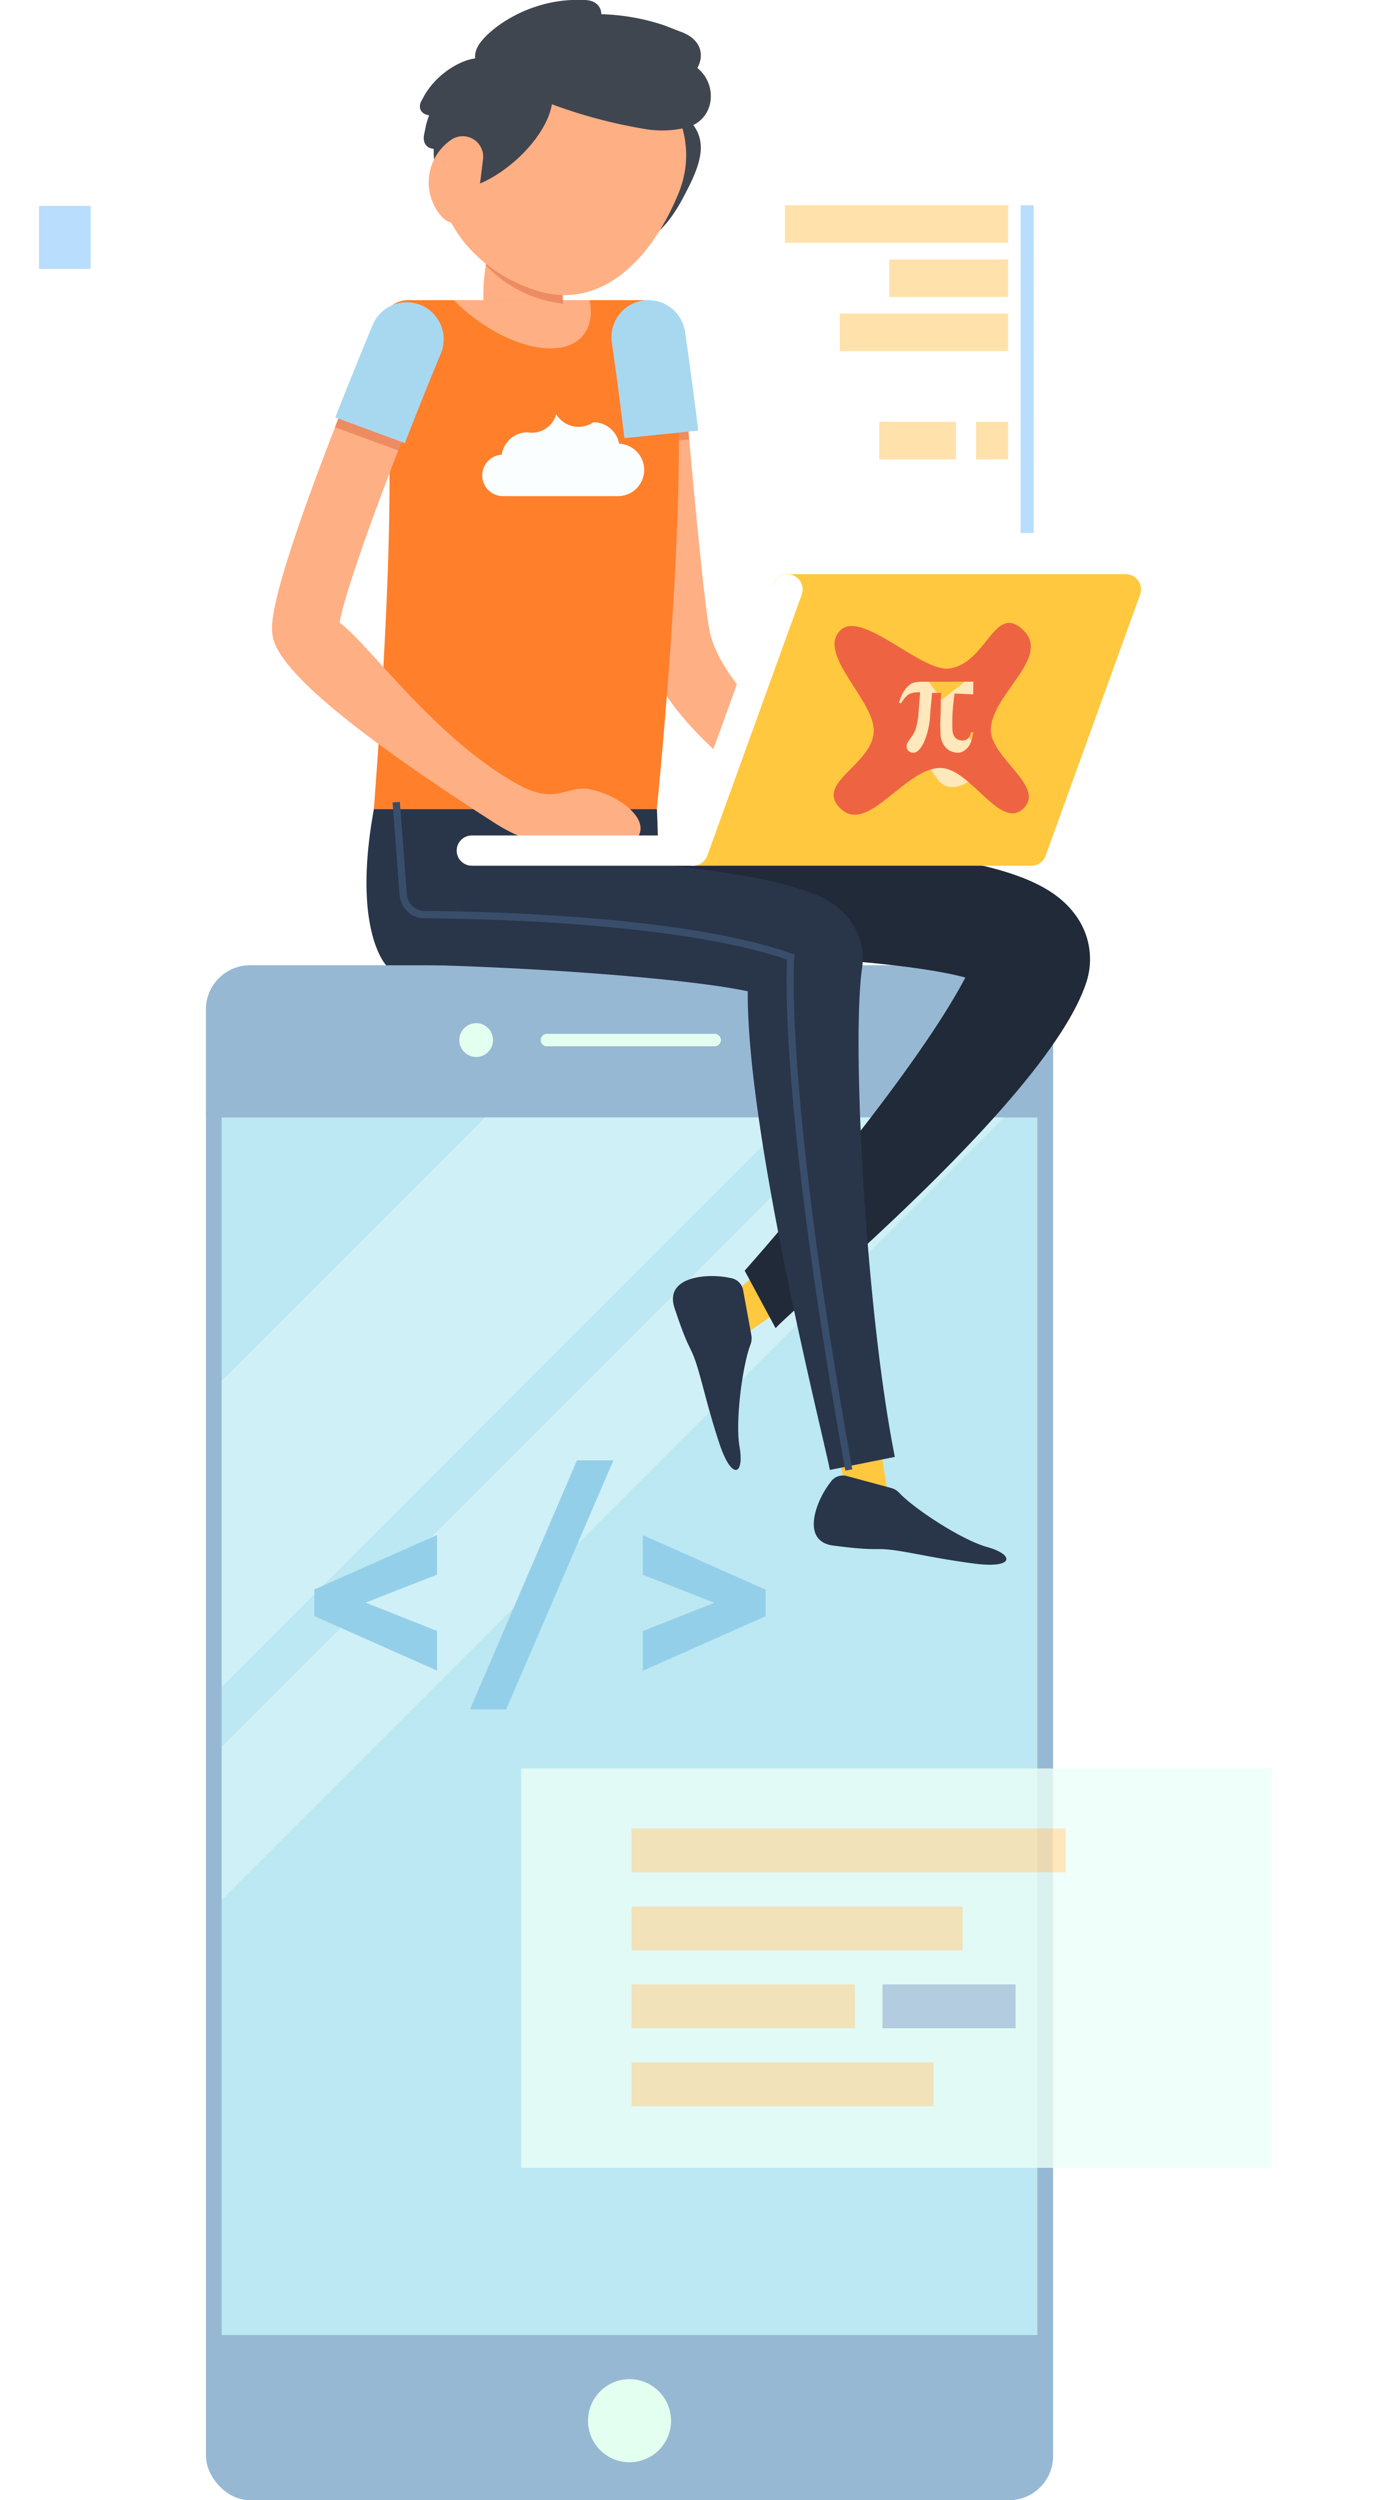 <?xml version="1.0" encoding="UTF-8" standalone="no"?>
<svg
   xmlns:dc="http://purl.org/dc/elements/1.1/"
   xmlns:cc="http://creativecommons.org/ns#"
   xmlns:rdf="http://www.w3.org/1999/02/22-rdf-syntax-ns#"
   xmlns:svg="http://www.w3.org/2000/svg"
   xmlns="http://www.w3.org/2000/svg"
   xmlns:sodipodi="http://sodipodi.sourceforge.net/DTD/sodipodi-0.dtd"
   xmlns:inkscape="http://www.inkscape.org/namespaces/inkscape"
   xmlns:xlink="http://www.w3.org/1999/xlink"
   id="Layer_1"
   data-name="Layer 1"
   viewBox="0 0 288.142 524.12"
   version="1.1"
   sodipodi:docname="side-image.svg"
   width="288.142"
   height="524.12"
   inkscape:version="1.0.2-2 (e86c870879, 2021-01-15)">
   <animate xlink:href="#rect30" attributeName="width" to="6" dur="2s" repeatCount="indefinite" />
   <animate xlink:href="#rect34" attributeName="width" to="6" dur="4s" repeatCount="indefinite" />
   <animate xlink:href="#rect36" attributeName="width" to="6" dur="1s" repeatCount="indefinite" />
   
   <animate xlink:href="#rect66" attributeName="width" to="6" dur="2s" repeatCount="indefinite" />
   <animate xlink:href="#rect68" attributeName="width" to="6" dur="4s" repeatCount="indefinite" />
   <animate xlink:href="#rect74" attributeName="width" to="6" dur="1s" repeatCount="indefinite" />
   <animate xlink:href="#rect72" attributeName="width" to="6" dur="1s" repeatCount="indefinite" />
  <sodipodi:namedview
     pagecolor="#ffffff"
     bordercolor="#666666"
     borderopacity="1"
     objecttolerance="10"
     gridtolerance="10"
     guidetolerance="10"
     inkscape:pageopacity="0"
     inkscape:pageshadow="2"
     inkscape:window-width="1366"
     inkscape:window-height="741"
     id="namedview235"
     showgrid="false"
     fit-margin-top="0"
     fit-margin-left="0"
     fit-margin-right="0"
     fit-margin-bottom="0"
     inkscape:zoom="1.0515228"
     inkscape:cx="215.80866"
     inkscape:cy="205.93867"
     inkscape:window-x="-9"
     inkscape:window-y="-9"
     inkscape:window-maximized="1"
     inkscape:current-layer="g434" />
  <defs
     id="defs4">
    <style
       id="style2">.cls-1{fill:#eefbff;}.cls-2{fill:#e8f3f9;}.cls-3{fill:#cbecf7;}.cls-19,.cls-25,.cls-28,.cls-4{fill:#fff;}.cls-5{fill:#b9ddfc;}.cls-6{fill:#ffe1ab;}.cls-7{fill:#97b8d3;}.cls-8{fill:#e3fff0;}.cls-9{fill:#bbe8f2;}.cls-10{fill:#f0fdff;opacity:0.4;}.cls-11{opacity:0.8;}.cls-12{fill:#ebfff8;}.cls-13{fill:#b2c5db;}.cls-14{fill:#94cfea;}.cls-15{fill:#e2e2e2;}.cls-16{fill:#d38e20;}.cls-17{fill:#ffc83e;}.cls-18{fill:#fcce65;}.cls-19{font-size:23.96px;}.cls-19,.cls-25,.cls-28{font-family:MavenPro-Black, MavenPro Black;}.cls-20{letter-spacing:-0.01em;}.cls-21{letter-spacing:0em;}.cls-22{fill:#398ac6;}.cls-23{fill:#509de2;}.cls-24{fill:#68b2ea;}.cls-25{font-size:25.22px;}.cls-26{fill:#9ac5e5;}.cls-27{fill:#c4e1f7;}.cls-28{font-size:13.62px;}.cls-29{fill:#293549;}.cls-30{fill:#40464f;}.cls-31{fill:#ffaf84;}.cls-32{fill:#202a38;}.cls-33{fill:#ed8c62;}.cls-34{fill:#a8d8ef;}.cls-35{fill:#fafeff;}.cls-36{fill:#ffe8bb;}.cls-37{fill:#394e6b;}.cls-38{fill:#d6ddea;}.cls-39{fill:#457bf4;}.cls-40{fill:#6d9ff7;}</style>
    <filter
       id="filter916"
       color-interpolation-filters="sRGB">
      <feBlend
         in2="BackgroundImage"
         mode="overlay"
         result="fbSourceGraphic"
         id="feBlend2" />
      <feColorMatrix
         in="fbSourceGraphic"
         result="fbSourceGraphicAlpha"
         values="0 0 0 -1 0 0 0 0 -1 0 0 0 0 -1 0 0 0 0 1 0"
         id="feColorMatrix4" />
      <feFlood
         flood-color="rgb(0,0,0)"
         flood-opacity=".498"
         in="fbSourceGraphic"
         result="flood"
         id="feFlood6" />
      <feComposite
         in="flood"
         in2="fbSourceGraphic"
         operator="in"
         result="composite1"
         id="feComposite8" />
      <feGaussianBlur
         in="composite1"
         result="blur"
         stdDeviation="1.3"
         id="feGaussianBlur10" />
      <feOffset
         dx="3.7"
         dy="3"
         result="offset"
         id="feOffset12" />
      <feComposite
         in="fbSourceGraphic"
         in2="offset"
         result="composite2"
         id="feComposite14" />
    </filter>
    <filter
       style="color-interpolation-filters:sRGB;"
       inkscape:label="Drop Shadow"
       id="filter1032">
      <feFlood
         flood-opacity="0.498"
         flood-color="rgb(0,0,0)"
         result="flood"
         id="feFlood1022" />
      <feComposite
         in="flood"
         in2="SourceGraphic"
         operator="in"
         result="composite1"
         id="feComposite1024" />
      <feGaussianBlur
         in="composite1"
         stdDeviation="0.8"
         result="blur"
         id="feGaussianBlur1026" />
      <feOffset
         dx="1.6"
         dy="0.5"
         result="offset"
         id="feOffset1028" />
      <feComposite
         in="SourceGraphic"
         in2="offset"
         operator="over"
         result="composite2"
         id="feComposite1030" />
    </filter>
  </defs>
  <path
     class="cls-15"
     d="m 221.973,552.713 h 190.48 a 5,5 0 0 0 5,-5 v 0 a 5,5 0 0 0 -5,-5 h -190.48 a 5,5 0 0 0 -5,5 v 0 a 5,5 0 0 0 5,5 z"
     id="path84" />
  <g
     id="g297"
     transform="translate(-280.926,-26.08)">
    <path
       class="cls-4"
       d="m 1104.64,538.28 a 17.24,17.24 0 0 1 17,-14.62 17.49,17.49 0 0 1 2.52,0.25 17.17,17.17 0 0 1 31.17,-3.85 17.24,17.24 0 0 1 26.74,11.1 17.24,17.24 0 0 1 -1.29,34.43 h -75.19 a 13.67,13.67 0 0 1 -1,-27.31 z"
       transform="translate(-628.93,-291)"
       id="path16" />
    <rect
       class="cls-5"
       x="289.11"
       y="69.24"
       width="10.82"
       height="13.2"
       id="rect24" />
    <rect
       class="cls-6"
       x="1074.46"
       y="360.11"
       width="46.8"
       height="7.88"
       transform="rotate(180,783.395,218.545)"
       id="rect30" />
    <rect
       class="cls-5"
       x="1123.87"
       y="360.11"
       width="2.75"
       height="68.72"
       transform="rotate(180,810.785,248.965)"
       id="rect32" />
    <rect
       class="cls-6"
       x="1096.35"
       y="371.45"
       width="24.91"
       height="7.88"
       transform="rotate(180,794.34,229.895)"
       id="rect34" />
    <rect
       class="cls-6"
       x="1085.97"
       y="382.8"
       width="35.29"
       height="7.88"
       transform="rotate(180,789.15,241.245)"
       id="rect36" />
    <rect
       class="cls-6"
       x="1114.54"
       y="405.5"
       width="6.72"
       height="7.88"
       transform="rotate(180,803.435,263.94)"
       id="rect38" />
    <rect
       class="cls-6"
       x="1094.23"
       y="405.5"
       width="16.11"
       height="7.88"
       transform="rotate(180,787.825,263.94)"
       id="rect40" />
    <path
       class="cls-4"
       d="m 977.46,591.05 a 12.13,12.13 0 0 0 -14.2,-10.43 12.47,12.47 0 0 0 -22.65,-2.8 12.52,12.52 0 0 0 -19.42,8.06 12.53,12.53 0 0 0 0.93,25 h 54.63 a 9.94,9.94 0 0 0 0.71,-19.85 z"
       transform="translate(-628.93,-291)"
       id="path42" />
    <rect
       class="cls-7"
       x="324.12"
       y="228.44"
       width="177.65"
       height="321.76"
       rx="9.25"
       ry="9.25"
       id="rect48" />
    <path
       class="cls-7"
       d="m 1130.7,528.72 v 22.6 H 953.05 v -22.6 a 9.27,9.27 0 0 1 9.25,-9.28 h 159.15 a 9.27,9.27 0 0 1 9.25,9.28 z"
       transform="translate(-628.93,-291)"
       id="path50" />
    <path
       class="cls-8"
       d="m 1041.87,833.24 v 0 a 8.69,8.69 0 0 1 -8.7,-8.7 v 0 a 8.7,8.7 0 0 1 8.7,-8.71 v 0 a 8.71,8.71 0 0 1 8.71,8.71 v 0 a 8.7,8.7 0 0 1 -8.71,8.7 z"
       transform="translate(-628.93,-291)"
       id="path52" />
    <path
       class="cls-8"
       d="m 1009.71,538.65 v 0 a 3.54,3.54 0 0 1 -3.53,-3.54 v 0 a 3.54,3.54 0 0 1 3.53,-3.54 v 0 a 3.54,3.54 0 0 1 3.54,3.54 v 0 a 3.54,3.54 0 0 1 -3.54,3.54 z"
       transform="translate(-628.93,-291)"
       id="path54" />
    <path
       class="cls-8"
       d="m 1059.73,536.41 h -35.19 a 1.3,1.3 0 1 1 0,-2.6 h 35.19 a 1.3,1.3 0 0 1 0,2.6 z"
       transform="translate(-628.93,-291)"
       id="path56" />
    <rect
       class="cls-9"
       x="327.41"
       y="260.33"
       width="171.06"
       height="255.24"
       id="rect58" />
    <polygon
       class="cls-10"
       points="446.79,260.33 327.41,379.7 327.41,315.53 382.62,260.33 "
       id="polygon60" />
    <polygon
       class="cls-10"
       points="491.47,260.33 327.41,424.37 327.41,392.29 459.39,260.33 "
       id="polygon62" />
    <g
       class="cls-11"
       id="g76">
      <rect
         class="cls-12"
         x="390.22"
         y="396.8"
         width="157.43"
         height="83.73"
         id="rect64" />
      <rect
         class="cls-6"
         x="413.37"
         y="409.39"
         width="91.05"
         height="9.19"
         id="rect66" />
      <rect
         class="cls-6"
         x="413.37"
         y="425.73"
         width="69.44"
         height="9.19"
         id="rect68" />
      <rect
         class="cls-6"
         x="413.37"
         y="442.07"
         width="46.83"
         height="9.19"
         id="rect70" />
      <rect
         class="cls-13"
         x="465.99"
         y="442.07"
         width="27.91"
         height="9.19"
         id="rect72" />
      <rect
         class="cls-6"
         x="413.37"
         y="458.41"
         width="63.31"
         height="9.19"
         id="rect74" />
    </g>
    <path
       class="cls-14"
       d="m 975.77,655.86 v -5.57 l 25.74,-11.43 v 8.31 l -15,5.87 15,5.93 v 8.32 z"
       transform="translate(-628.93,-291)"
       id="path78" />
    <path
       class="cls-14"
       d="m 1030.85,623.21 h 7.65 l -22.5,52.21 h -7.58 z"
       transform="translate(-628.93,-291)"
       id="path80" />
    <path
       class="cls-14"
       d="m 1044.67,659 15,-5.93 -15,-5.87 v -8.31 l 25.74,11.43 v 5.57 l -25.74,11.43 z"
       transform="translate(-628.93,-291)"
       id="path82" />
    <polygon
       class="cls-17"
       points="460.01,344.67 454.7,323.22 463.75,318.05 467.43,341.23 "
       id="polygon122" />
    <path
       class="cls-29"
       d="m 1096.72,629 a 3.6,3.6 0 0 1 1.69,1 c 3.13,3.35 13.12,9.91 18.48,11.39 5.75,1.6 5.67,4.53 -2.56,3.48 -8.23,-1.05 -14.19,-2.56 -17.88,-2.93 -3.69,-0.37 -2.8,0.3 -11.83,-0.86 -6.93,-0.88 -3.63,-9.45 -0.63,-13.24 a 3.12,3.12 0 0 1 3.5,-1.33 z"
       transform="translate(-628.93,-291)"
       id="path124" />
    <polygon
       class="cls-17"
       points="429.07,301.81 446.13,287.76 454.7,293.7 435.37,307.02 "
       id="polygon126" />
    <path
       class="cls-29"
       d="m 1067.42,596.94 a 3.65,3.65 0 0 1 -0.16,1.94 c -1.67,4.28 -3.28,16.11 -2.3,21.59 1,5.87 -1.64,7.07 -4.25,-0.82 -2.61,-7.89 -3.81,-13.89 -5.06,-17.38 -1.25,-3.49 -1.48,-2.4 -4.34,-11 -2.19,-6.64 7,-7.36 11.68,-6.29 a 3.14,3.14 0 0 1 2.71,2.59 z"
       transform="translate(-628.93,-291)"
       id="path128" />
    <path
       class="cls-30"
       d="m 1045.72,337.39 c -12.67,-4.52 -13.42,17.4 -6.43,27.42 4.22,6.05 9.79,1.47 14,-6.6 4.37,-8.32 7.29,-15.51 -7.57,-20.82 z"
       transform="translate(-628.93,-291)"
       id="path130" />
    <path
       class="cls-31"
       d="m 1026.64,403.27 a 8.32,8.32 0 0 1 -7.15,-4.06 c -0.07,-0.11 -0.9,-1.48 -5.22,-8.33 -6.59,-10.46 -0.66,-26.43 0.59,-29.53 a 8.34,8.34 0 0 1 15.46,6.25 c -2.16,5.4 -3.12,12.52 -2,14.39 4.74,7.52 5.42,8.66 5.42,8.66 a 8.34,8.34 0 0 1 -7.15,12.62 z"
       transform="translate(-628.93,-291)"
       id="path132" />
    <path
       class="cls-29"
       d="m 990.85,519.44 c 0,0 -7.23,-7.4 -2.58,-32.78 h 59.35 a 273.83,273.83 0 0 1 -0.52,32.78 z"
       transform="translate(-628.93,-291)"
       id="path134" />
    <path
       class="cls-32"
       d="m 1135.37,508.86 c -5.45,-7.42 -17.64,-12.8 -59.43,-14.89 -22.52,-1.13 -43.53,-0.71 -44.42,-0.69 A 11.862,11.862 0 1 0 1032,517 c 30.36,-0.64 66.3,1.22 80.3,5 -9.68,18.49 -35.85,49.71 -46.28,61.45 l 6.49,12.06 c 4.65,-5.23 56.91,-48.1 65.08,-72.26 a 15.58,15.58 0 0 0 -2.22,-14.39 z"
       transform="translate(-628.93,-291)"
       id="path136" />
    <path
       class="cls-29"
       d="m 1090.65,519.94 a 13.31,13.31 0 0 0 -3.08,-10.62 c -3.15,-3.75 -9.71,-11.55 -87,-13.66 a 11.864,11.864 0 0 0 -0.65,23.72 c 25,0.68 54.52,2.92 66.75,5.5 -0.21,29.89 15.68,92.53 17.22,100.34 l 13.62,-2.73 c -6.19,-31.15 -9.08,-87.49 -6.86,-102.55 z"
       transform="translate(-628.93,-291)"
       id="path138" />
    <path
       class="cls-31"
       d="m 1098.83,482.87 c -2.43,0 -6.92,0.1 -10,-0.19 a 55.48,55.48 0 0 1 -8.38,-5.66 c -7.48,-6.51 -19.68,-18 -21.72,-27.37 -1.31,-6.06 -4.42,-40.42 -6.19,-62 a 7.053,7.053 0 0 0 -14.06,1.15 c 0.46,5.6 4.53,55 6.47,63.87 3.25,15 23.68,29.54 32.1,35 a 13.6,13.6 0 0 0 9.06,5.78 74.07,74.07 0 0 0 12.08,0.84 c 3.9,0 9.71,-1.4 8.25,-5 -1.64,-4.05 -3.72,-6.42 -7.61,-6.42 z"
       transform="translate(-628.93,-291)"
       id="path140" />
    <path
       class="cls-33"
       d="m 1054.36,409.21 -14.09,1.05 c -0.92,-10.47 -1.68,-19.31 -1.84,-21.49 a 7.053,7.053 0 1 1 14.06,-1.14 c 0.51,6.42 1.17,13.97 1.87,21.58 z"
       transform="translate(-628.93,-291)"
       id="path142" />
    <path
       class="cls-34"
       d="m 1047.6,486.66 h -59.33 c 1.74,-23.89 5.55,-76.12 1.43,-99.79 a 5.85,5.85 0 0 1 5.76,-6.87 h 49.13 a 5.84,5.84 0 0 1 5.68,4.34 c 5.63,21.48 -2.67,102.32 -2.67,102.32 z"
       transform="translate(-628.93,-291)"
       id="path144"
       style="fill:#ff7f2a" />
    <path
       class="cls-31"
       d="m 1033.63,482.55 c 5.2,1 11.47,5.26 10.45,9 -0.86,3.14 -5.28,2.62 -8.38,2.62 -2.5,0 -5,-0.13 -8.51,-0.13 -4,0 -8.27,-1 -13.69,-4.5 v 0 c -46.3,-29.66 -46.51,-37.33 -46.6,-40.6 -0.25,-9.41 15.12,-47.52 21.75,-63.47 a 7.05,7.05 0 0 1 13,5.41 c -9.36,22.52 -19.47,49.61 -20.57,56.74 6.15,4.44 19.92,24.23 37.39,33.89 8.18,4.49 9.96,0.09 15.16,1.04 z"
       transform="translate(-628.93,-291)"
       id="path146" />
    <path
       class="cls-33"
       d="m 1001.65,390.89 c -2.76,6.69 -5.62,13.78 -8.26,20.63 l -13.29,-4.88 c 3.23,-8.26 6.36,-15.91 8.54,-21.16 a 7.04,7.04 0 1 1 13,5.41 z"
       transform="translate(-628.93,-291)"
       id="path148" />
    <path
       class="cls-31"
       d="m 1033.5,380 c 1.44,7.19 -3.32,11.43 -11.65,9.76 -5.82,-1.18 -12.07,-4.95 -16.84,-9.76 z"
       transform="translate(-628.93,-291)"
       id="path150" />
    <path
       class="cls-34"
       d="m 1002.31,391.18 c -2.54,6.08 -5.11,12.51 -7.54,18.79 l -14.61,-5.39 c 3,-7.57 5.8,-14.48 7.83,-19.35 a 7.753,7.753 0 1 1 14.32,5.95 z"
       transform="translate(-628.93,-291)"
       id="path152" />
    <path
       class="cls-33"
       d="m 1030.33,367.62 c -1.84,4.54 -2.8,10.31 -2.34,13.14 -0.83,-0.1 -1.65,-0.22 -2.48,-0.4 a 26.19,26.19 0 0 1 -13.79,-7.71 54.21,54.21 0 0 1 3.13,-11.3 8.351,8.351 0 0 1 15.48,6.27 z"
       transform="translate(-628.93,-291)"
       id="path154" />
    <path
       class="cls-34"
       d="m 1038.17,388.86 c 0.94,6.52 1.83,13.39 2.63,20.07 l 15.49,-1.58 c -1,-8.08 -2,-15.47 -2.77,-20.7 a 7.754,7.754 0 1 0 -15.35,2.21 z"
       transform="translate(-628.93,-291)"
       id="path156" />
    <path
       class="cls-31"
       d="m 1052.23,357.39 c -5.3,13.16 -15.8,25 -29.78,20.62 -13.98,-4.38 -23.45,-17.08 -20.45,-31.4 a 26.5,26.5 0 0 1 31.41,-20.46 c 14.31,3.02 24.29,17.66 18.82,31.24 z"
       transform="translate(-628.93,-291)"
       id="path158" />
    <path
       class="cls-30"
       d="m 1016.57,335.09 c -5.27,-2.53 -5.07,-6.85 0.12,-9.52 0.19,-0.09 3,-1.16 3.21,-1.26 5.23,-2.46 19.45,-5 34.1,5.61 a 9.78,9.78 0 0 0 1,0.67 c 5.54,3.12 5.2,11.35 -0.9,13.15 a 21.53,21.53 0 0 1 -9.53,0.29 105,105 0 0 1 -28,-8.94 z"
       transform="translate(-628.93,-291)"
       id="path160" />
    <path
       class="cls-30"
       d="m 1016.92,337.58 a 6.68,6.68 0 0 1 -3.82,-11.3 l 0.44,-0.42 c 4,-3.69 19.26,-8.86 35.37,-3.55 0.38,0.12 1.75,0.68 3.88,1.49 5.58,2.11 5.13,7.48 0.19,10.82 a 20.19,20.19 0 0 1 -8.44,3 98.27,98.27 0 0 1 -27.62,-0.04 z"
       transform="translate(-628.93,-291)"
       id="path162" />
    <path
       class="cls-30"
       d="m 1014.55,333 a 4.14,4.14 0 0 1 -4.71,-5.72 c 0,-0.11 0.11,-0.22 0.16,-0.34 1.5,-3 9.24,-9.39 19.76,-9.86 0.25,0 1.17,0 2.59,0 3.7,0 4.63,3.21 2.49,6.24 a 12.61,12.61 0 0 1 -4.24,3.59 61,61 0 0 1 -16.05,6.09 z"
       transform="translate(-628.93,-291)"
       id="path164" />
    <path
       class="cls-30"
       d="m 1011.81,333.46 a 2.49,2.49 0 0 0 -1.62,-4.14 h -0.22 c -2,-0.1 -7.61,2.09 -10.94,7.46 -0.08,0.12 -0.33,0.61 -0.75,1.35 -1.08,1.94 0.33,3.36 2.54,3.13 a 7.59,7.59 0 0 0 3.12,-1.17 36.7,36.7 0 0 0 7.87,-6.63 z"
       transform="translate(-628.93,-291)"
       id="path166" />
    <path
       class="cls-30"
       d="m 1012.44,335.09 a 3,3 0 0 0 -3.33,-4.1 l -0.26,0.06 c -2.32,0.62 -7.87,5.12 -9.69,12.4 0,0.18 -0.16,0.82 -0.36,1.81 -0.53,2.59 1.59,3.69 4,2.63 a 8.82,8.82 0 0 0 3.1,-2.46 43.5,43.5 0 0 0 6.54,-10.34 z"
       transform="translate(-628.93,-291)"
       id="path168" />
    <path
       class="cls-30"
       d="m 1020.55,331.05 c 12.68,4.49 -0.58,22 -12.33,25.33 -7.1,2 -8.51,-5.05 -6.7,-14 1.87,-9.17 4.15,-16.59 19.03,-11.33 z"
       transform="translate(-628.93,-291)"
       id="path170" />
    <path
       class="cls-17"
       d="m 1148.55,438.8 a 3.15,3.15 0 0 0 -2.59,-1.35 h -71 a 3.15,3.15 0 0 0 -1.07,6.12 l -17.61,48.65 h -1.15 a 3.17,3.17 0 1 0 0,6.34 h 71 a 3.17,3.17 0 0 0 3,-2.09 l 19.83,-54.78 a 3.17,3.17 0 0 0 -0.41,-2.89 z"
       transform="translate(-628.93,-291)"
       id="path172" />
    <path
       class="cls-4"
       d="m 1055.12,498.56 h -46.32 a 3.17,3.17 0 1 1 0,-6.34 h 44.1 l 19.1,-52.68 a 3.187,3.187 0 0 1 6,2.15 l -19.83,54.78 a 3.17,3.17 0 0 1 -3.05,2.09 z"
       transform="translate(-628.93,-291)"
       id="path174" />
    <path
       class="cls-31"
       d="m 999.84,354 a 10.75,10.75 0 0 0 2.79,8.65 4.29,4.29 0 0 0 7.33,-2.49 l 1.19,-9.69 a 4.29,4.29 0 0 0 -6.51,-4.19 10.78,10.78 0 0 0 -4.8,7.72 z"
       transform="translate(-628.93,-291)"
       id="path176" />
    <path
       class="cls-35"
       d="m 1015.08,412.36 a 5.5,5.5 0 0 1 5.41,-4.66 5.23,5.23 0 0 0 6,-3.8 5.47,5.47 0 0 0 7.8,1.69 5.5,5.5 0 0 1 5.4,4.5 5.504,5.504 0 0 1 -0.41,11 h -23.93 a 4.35,4.35 0 0 1 -0.31,-8.69 z"
       transform="translate(-628.93,-291)"
       id="path178" />
    <path
       class="cls-36"
       d="m 1104.52,459.85 2.86,3.94 5,-4 c 2.28,-1.79 5.17,-1.79 6.47,0 1.3,1.79 0.5,4.68 -1.78,6.47 l -5,4 2.86,4 c 1.3,1.78 0.51,4.68 -1.77,6.47 -2.28,1.79 -5.17,1.79 -6.47,0 l -2.87,-4 -5,3.95 c -2.28,1.79 -5.18,1.79 -6.47,0 -1.29,-1.79 -0.51,-4.68 1.77,-6.47 l 5,-3.94 -2.86,-3.95 c -1.3,-1.79 -0.51,-4.69 1.78,-6.47 2.29,-1.78 5.18,-1.79 6.48,0 z"
       transform="translate(-628.93,-291)"
       id="path180" />
    <path
       class="cls-37"
       d="m 1087.13,625.36 c -13.26,-74 -12.46,-102.75 -12.23,-107.13 -22.62,-7.73 -63.8,-8.58 -76,-8.65 a 5.27,5.27 0 0 1 -5.25,-4.91 l -1.47,-19.37 1.53,-0.12 1.47,19.37 a 3.76,3.76 0 0 0 3.73,3.5 c 12.33,0.07 54.3,0.93 77,8.92 l 0.57,0.2 -0.06,0.6 c 0,0.26 -2.21,27.11 12.17,107.32 z"
       transform="translate(-628.93,-291)"
       id="path182" />
    <g
       style="enable-background:new"
       id="g434"
       transform="matrix(3.78,0,0,3.78,40.896,243.508)">
      <g
         style="fill:#ffffff"
         id="g23"
         transform="matrix(0.025,0,0,0.025,15.198,14.13)">
        <title
           id="title21">Layer 1</title>
      </g>
      <g
         transform="matrix(0.298,0,0,0.29,103.238,-88.58)"
         id="g55"
         style="filter:url(#filter1032);enable-background:new">
        <path
           transform="matrix(0.265,0,0,0.265,0,191.17)"
           d="m 199.57,130.34 c -13.052,0.186 -20.495,30.334 -42.256,32.973 -19.476,2.361 -61.191,-42.557 -76.139,-27.609 -17.03,17.03 24.109,50.564 23.416,72.875 -0.752,24.204 -41.89,37.223 -23.416,55.697 19.025,19.025 44.384,-27.858 69.289,-29.223 21.572,-1.182 42.804,45.702 59.283,29.223 16.142,-16.142 -24.341,-36.842 -22.877,-57.957 1.757,-25.328 42.239,-51.253 22.877,-70.615 -3.854,-3.854 -7.166,-5.406 -10.178,-5.363 z m -24.992,42.465 -0.096,9.148 -13.102,-0.637 c -1.303,9.291 -1.918,17.864 -1.469,27.256 0.429,2.691 1.461,4.543 3.148,5.644 1.736,1.025 3.813,1.32 5.768,0.736 1.576,-0.552 2.782,-1.691 3.404,-3.221 0.218,-0.535 0.328,-0.96 0.609,-2.326 l 1.641,-0.033 c 0,0.45 -0.517,3.209 -0.844,4.486 -0.847,3.313 -1.974,5.507 -3.721,7.25 -1.345,1.342 -2.946,2.332 -4.436,2.742 -0.884,0.244 -2.697,0.293 -3.568,0.1 -1.942,-0.432 -4.064,-1.085 -5.637,-2.537 -1.572,-1.453 -4.351,-4.611 -4.705,-9.99 -0.127,-1.926 -0.425,-6.462 -0.094,-12.551 0.331,-6.089 0.104,-12.001 0.406,-17.957 l -6.621,0.019 c 0.66,0.418 -0.454,5.518 -1.039,16.193 -0.585,10.675 -3.866,19.14 -5.844,22.207 -1.978,3.067 -3.186,3.841 -4.322,4.4 v -0.004 c -0.988,0.459 -2.181,0.453 -3.207,0.115 -2.201,-0.766 -3.399,-2.67 -3.113,-4.949 0.206,-1.641 0.632,-2.446 3.113,-5.898 2.754,-3.831 3.663,-6.337 4.695,-12.949 0.354,-2.269 0.362,-2.381 0.994,-11.17 0.203,-2.812 0.392,-5.626 0.637,-8.436 h -1.068 c -3.164,0.002 -5.428,0.52 -7.123,1.621 -1.358,0.883 -3.056,2.83 -4.475,5.137 l -0.598,0.969 -1.637,0.002 0.141,-0.494 c 0.327,-1.143 1.039,-3.209 1.461,-4.236 1.309,-3.188 2.787,-5.436 4.949,-7.527 1.872,-1.811 3.118,-2.396 6.135,-2.885 0.5,-0.081 1.168,-0.17 4.361,-0.195 11.751,-0.044 23.503,0.038 35.254,-0.031 z"
           style="fill:#ee6443;fill-rule:evenodd;paint-order:markers fill stroke"
           id="path53"
           inkscape:connector-curvature="0" />
      </g>
    </g>
  </g>
  <path
     class="cls-15"
     d="m 71.103,552.713 h 92.81 a 5,5 0 0 0 5,-5 v 0 a 5,5 0 0 0 -5,-5 H 71.103 a 5,5 0 0 0 -5,5 v 0 a 5,5 0 0 0 5,5 z"
     id="path230" />
</svg>
